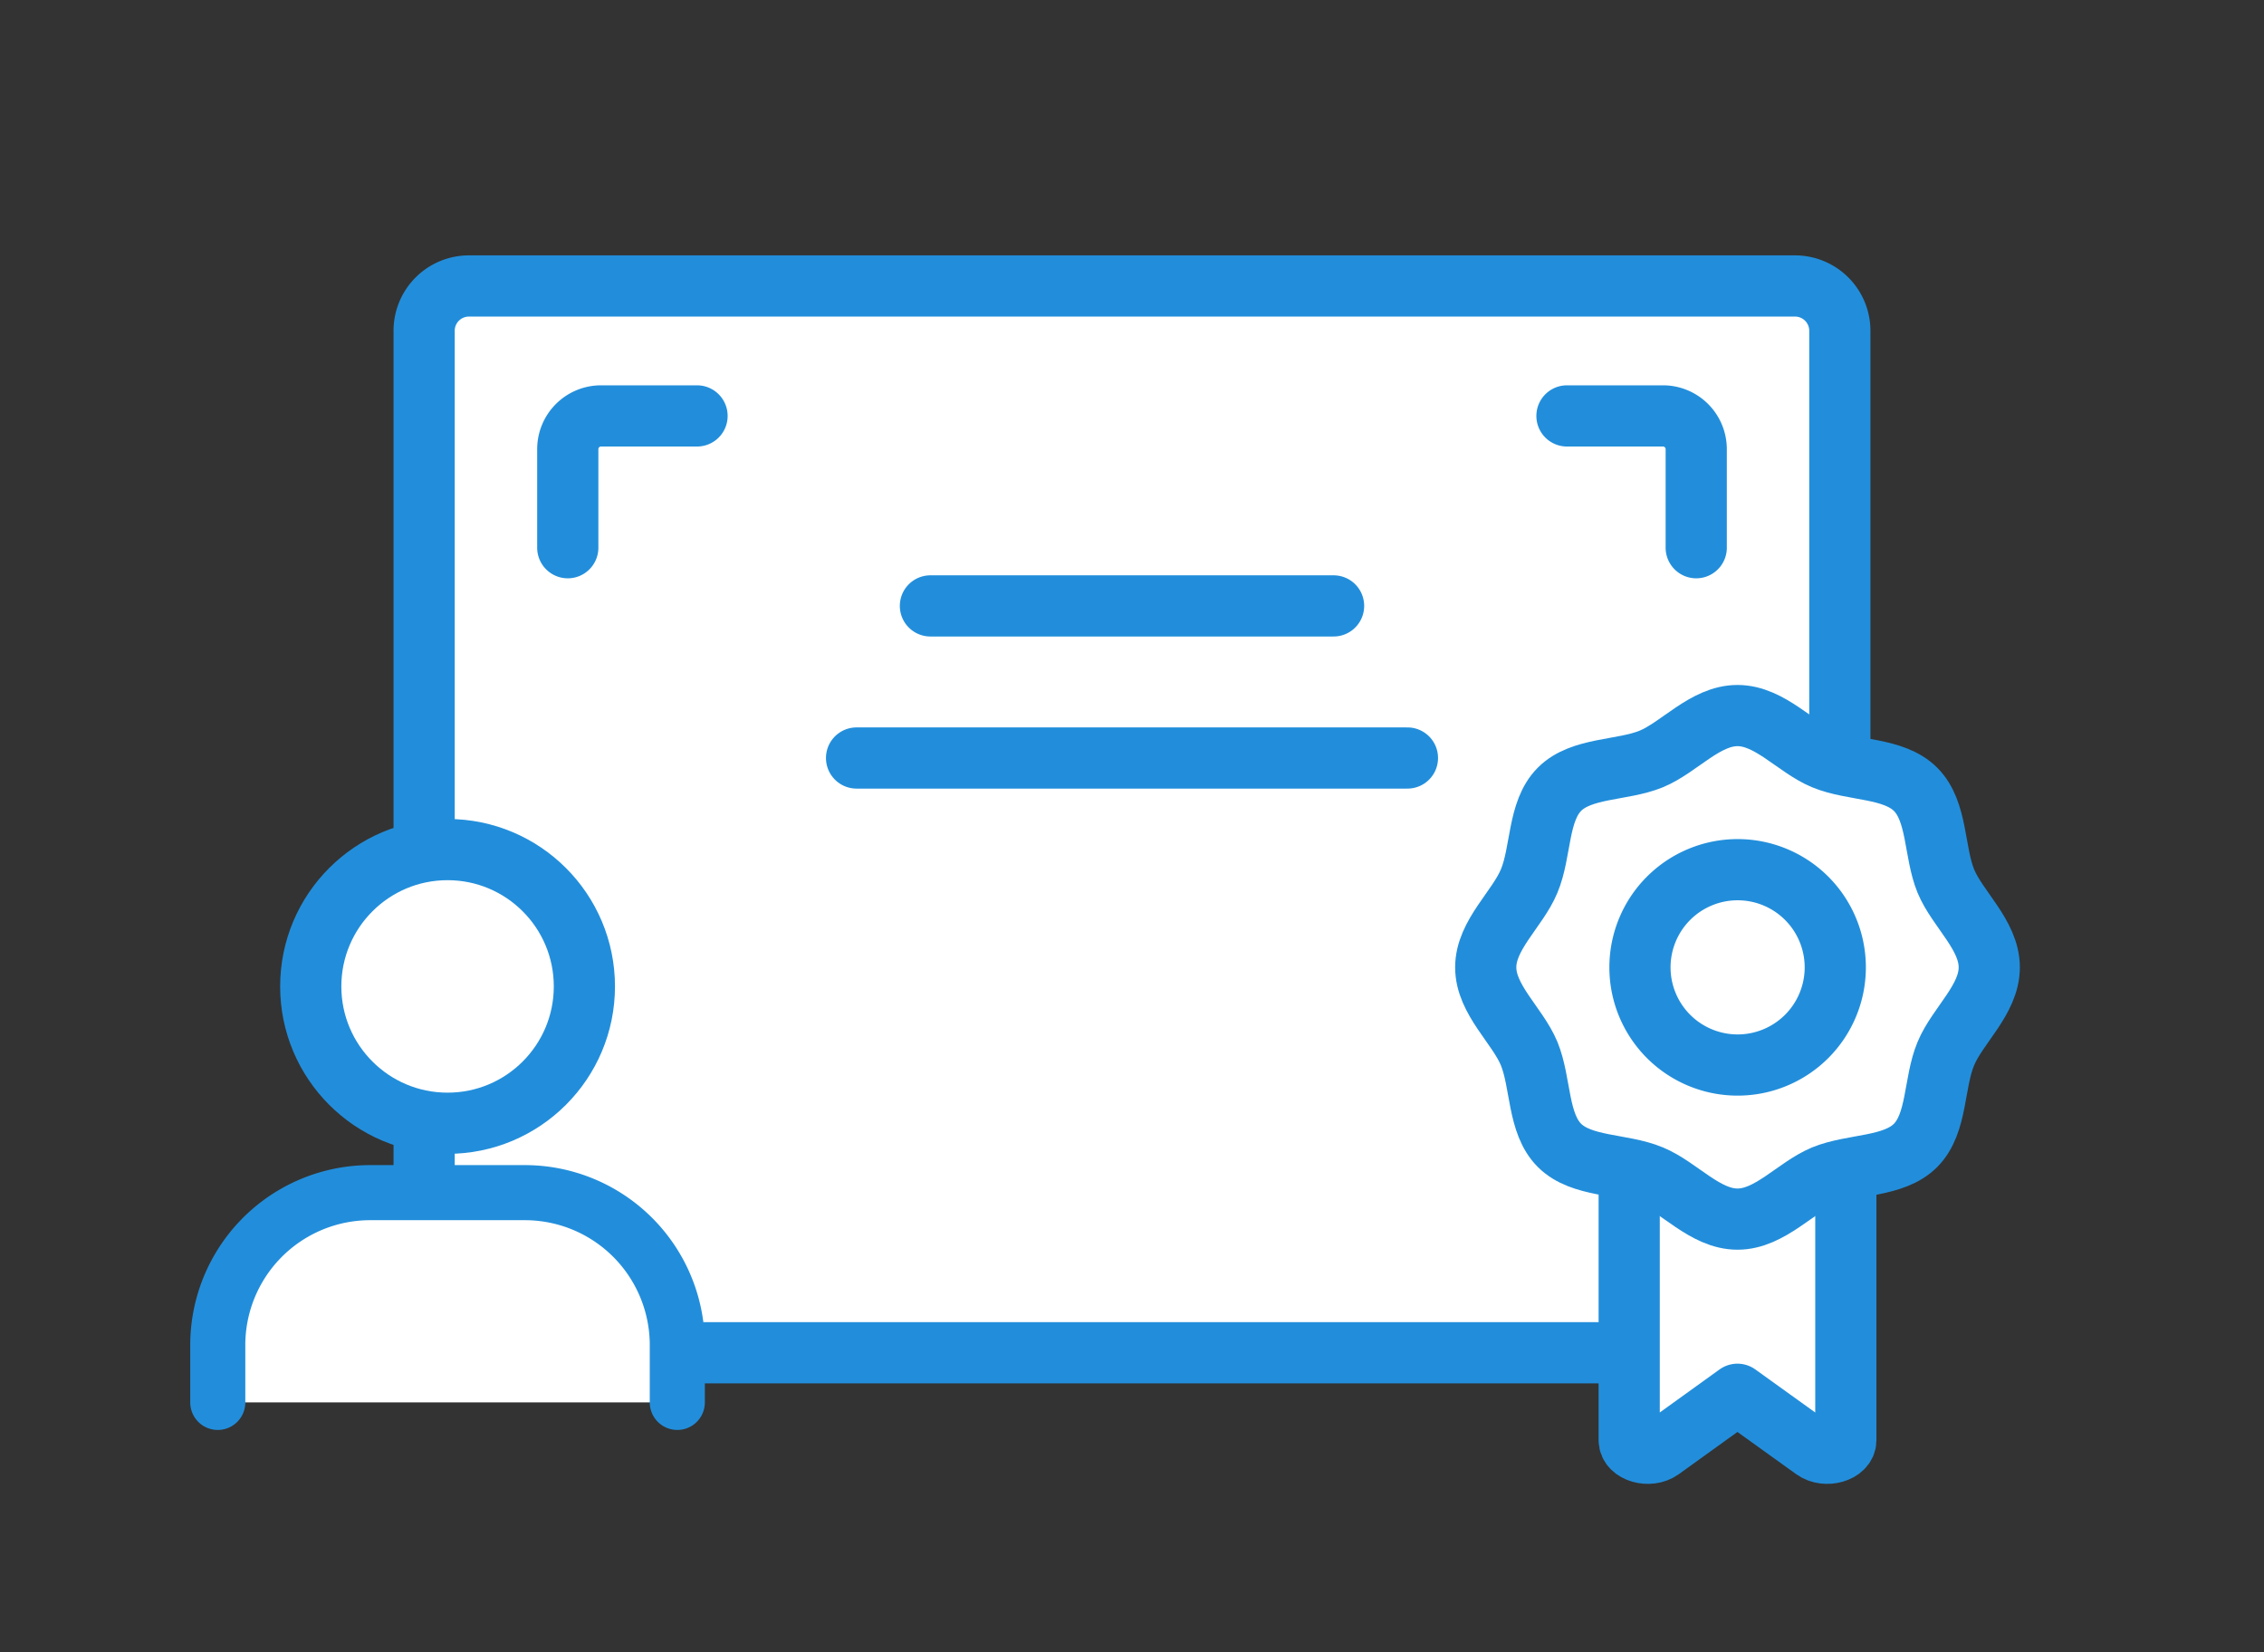 <svg data-name="グループ 7745" xmlns="http://www.w3.org/2000/svg" width="74" height="54"><rect width="100%" height="100%" fill="#333333" stroke="none"/><defs><clipPath id="a"><path data-name="長方形 18689" fill="none" d="M0 0h74v54H0z"/></clipPath></defs><g data-name="グループ 7745" clip-path="url(#a)"><path data-name="パス 6941" d="M58.672 44.214H15.328a1.465 1.465 0 01-1.465-1.464V10.81a1.464 1.464 0 011.465-1.464h43.344a1.463 1.463 0 011.464 1.464v31.94a1.464 1.464 0 01-1.464 1.464" fill="#fff"/><path data-name="長方形 18688" d="M15.327 9.346h43.344a1.465 1.465 0 011.465 1.465v31.935a1.464 1.464 0 01-1.464 1.464H15.327a1.464 1.464 0 01-1.464-1.464V10.81a1.464 1.464 0 011.464-1.464z" fill="none" stroke="#228edb" stroke-linecap="round" stroke-linejoin="round" stroke-width="2"/><path data-name="パス 6942" d="M54.289 47.367l2.5-1.8 2.505 1.8c.38.273 1.038.084 1.038-.3V36.449h-7.081v10.619c0 .383.658.572 1.038.3" fill="#fff"/><path data-name="パス 6943" d="M54.289 47.367l2.5-1.8 2.505 1.8c.38.273 1.038.084 1.038-.3V36.449h-7.081v10.619c0 .383.658.572 1.038.299z" fill="none" stroke="#228edb" stroke-linecap="round" stroke-linejoin="round" stroke-width="2"/><path data-name="パス 6944" d="M65.02 31.615c0 1.057-1.038 1.9-1.419 2.819-.4.953-.272 2.279-.99 3s-2.045.6-3 .99c-.92.381-1.763 1.419-2.82 1.419s-1.9-1.038-2.819-1.419c-.953-.4-2.279-.272-3-.991s-.6-2.044-.991-3c-.381-.919-1.419-1.762-1.419-2.819s1.038-1.9 1.419-2.819c.4-.953.273-2.279.991-3s2.044-.6 3-.99c.919-.381 1.762-1.419 2.819-1.419s1.9 1.038 2.82 1.419c.952.395 2.279.272 3 .991s.6 2.044.99 3c.381.919 1.419 1.762 1.419 2.819" fill="#fff"/><path data-name="パス 6945" d="M65.02 31.615c0 1.057-1.038 1.9-1.419 2.819-.4.953-.272 2.279-.99 3s-2.045.6-3 .99c-.92.381-1.763 1.419-2.82 1.419s-1.9-1.038-2.819-1.419c-.953-.4-2.279-.272-3-.991s-.6-2.044-.991-3c-.381-.919-1.419-1.762-1.419-2.819s1.038-1.9 1.419-2.819c.4-.953.273-2.279.991-3s2.044-.6 3-.99c.919-.381 1.762-1.419 2.819-1.419s1.9 1.038 2.82 1.419c.952.395 2.279.272 3 .991s.6 2.044.99 3c.381.919 1.419 1.762 1.419 2.819z" fill="none" stroke="#228edb" stroke-linecap="round" stroke-linejoin="round" stroke-width="2"/><path data-name="パス 6946" d="M59.987 31.615a3.192 3.192 0 11-3.192-3.192 3.192 3.192 0 013.192 3.192" fill="#fff"/><path data-name="パス 6947" d="M59.987 31.615a3.192 3.192 0 11-3.192-3.192 3.192 3.192 0 013.192 3.192z" fill="none" stroke="#228edb" stroke-linecap="round" stroke-linejoin="round" stroke-width="2"/><path data-name="パス 6948" d="M18.558 17.9v-3.22a1.087 1.087 0 011.086-1.087h3.139" fill="none" stroke="#228edb" stroke-linecap="round" stroke-linejoin="round" stroke-width="2"/><path data-name="パス 6949" d="M55.442 17.9v-3.22a1.087 1.087 0 00-1.086-1.087h-3.139" fill="none" stroke="#228edb" stroke-linecap="round" stroke-linejoin="round" stroke-width="2"/><path data-name="線 473" fill="none" stroke="#228edb" stroke-linecap="round" stroke-linejoin="round" stroke-width="2" d="M30.411 19.802h13.178"/><path data-name="線 474" fill="none" stroke="#228edb" stroke-linecap="round" stroke-linejoin="round" stroke-width="2" d="M27.997 24.773h18.006"/><path data-name="パス 6950" d="M19.1 32.238a4.472 4.472 0 11-4.472-4.472 4.472 4.472 0 014.472 4.472" fill="#fff"/><circle data-name="楕円形 170" cx="4.472" cy="4.472" r="4.472" transform="translate(10.157 27.766)" fill="none" stroke="#228edb" stroke-linecap="round" stroke-linejoin="round" stroke-width="2"/><path data-name="パス 6951" d="M7.118 45.833v-1.871a4.983 4.983 0 014.982-4.984h5.054a4.984 4.984 0 014.984 4.984v1.871" fill="#fff"/><path data-name="パス 6952" d="M7.118 45.833v-1.871a4.983 4.983 0 014.982-4.984h5.054a4.984 4.984 0 014.984 4.984v1.871" fill="none" stroke="#228edb" stroke-linecap="round" stroke-linejoin="round" stroke-width="1.8"/></g></svg>